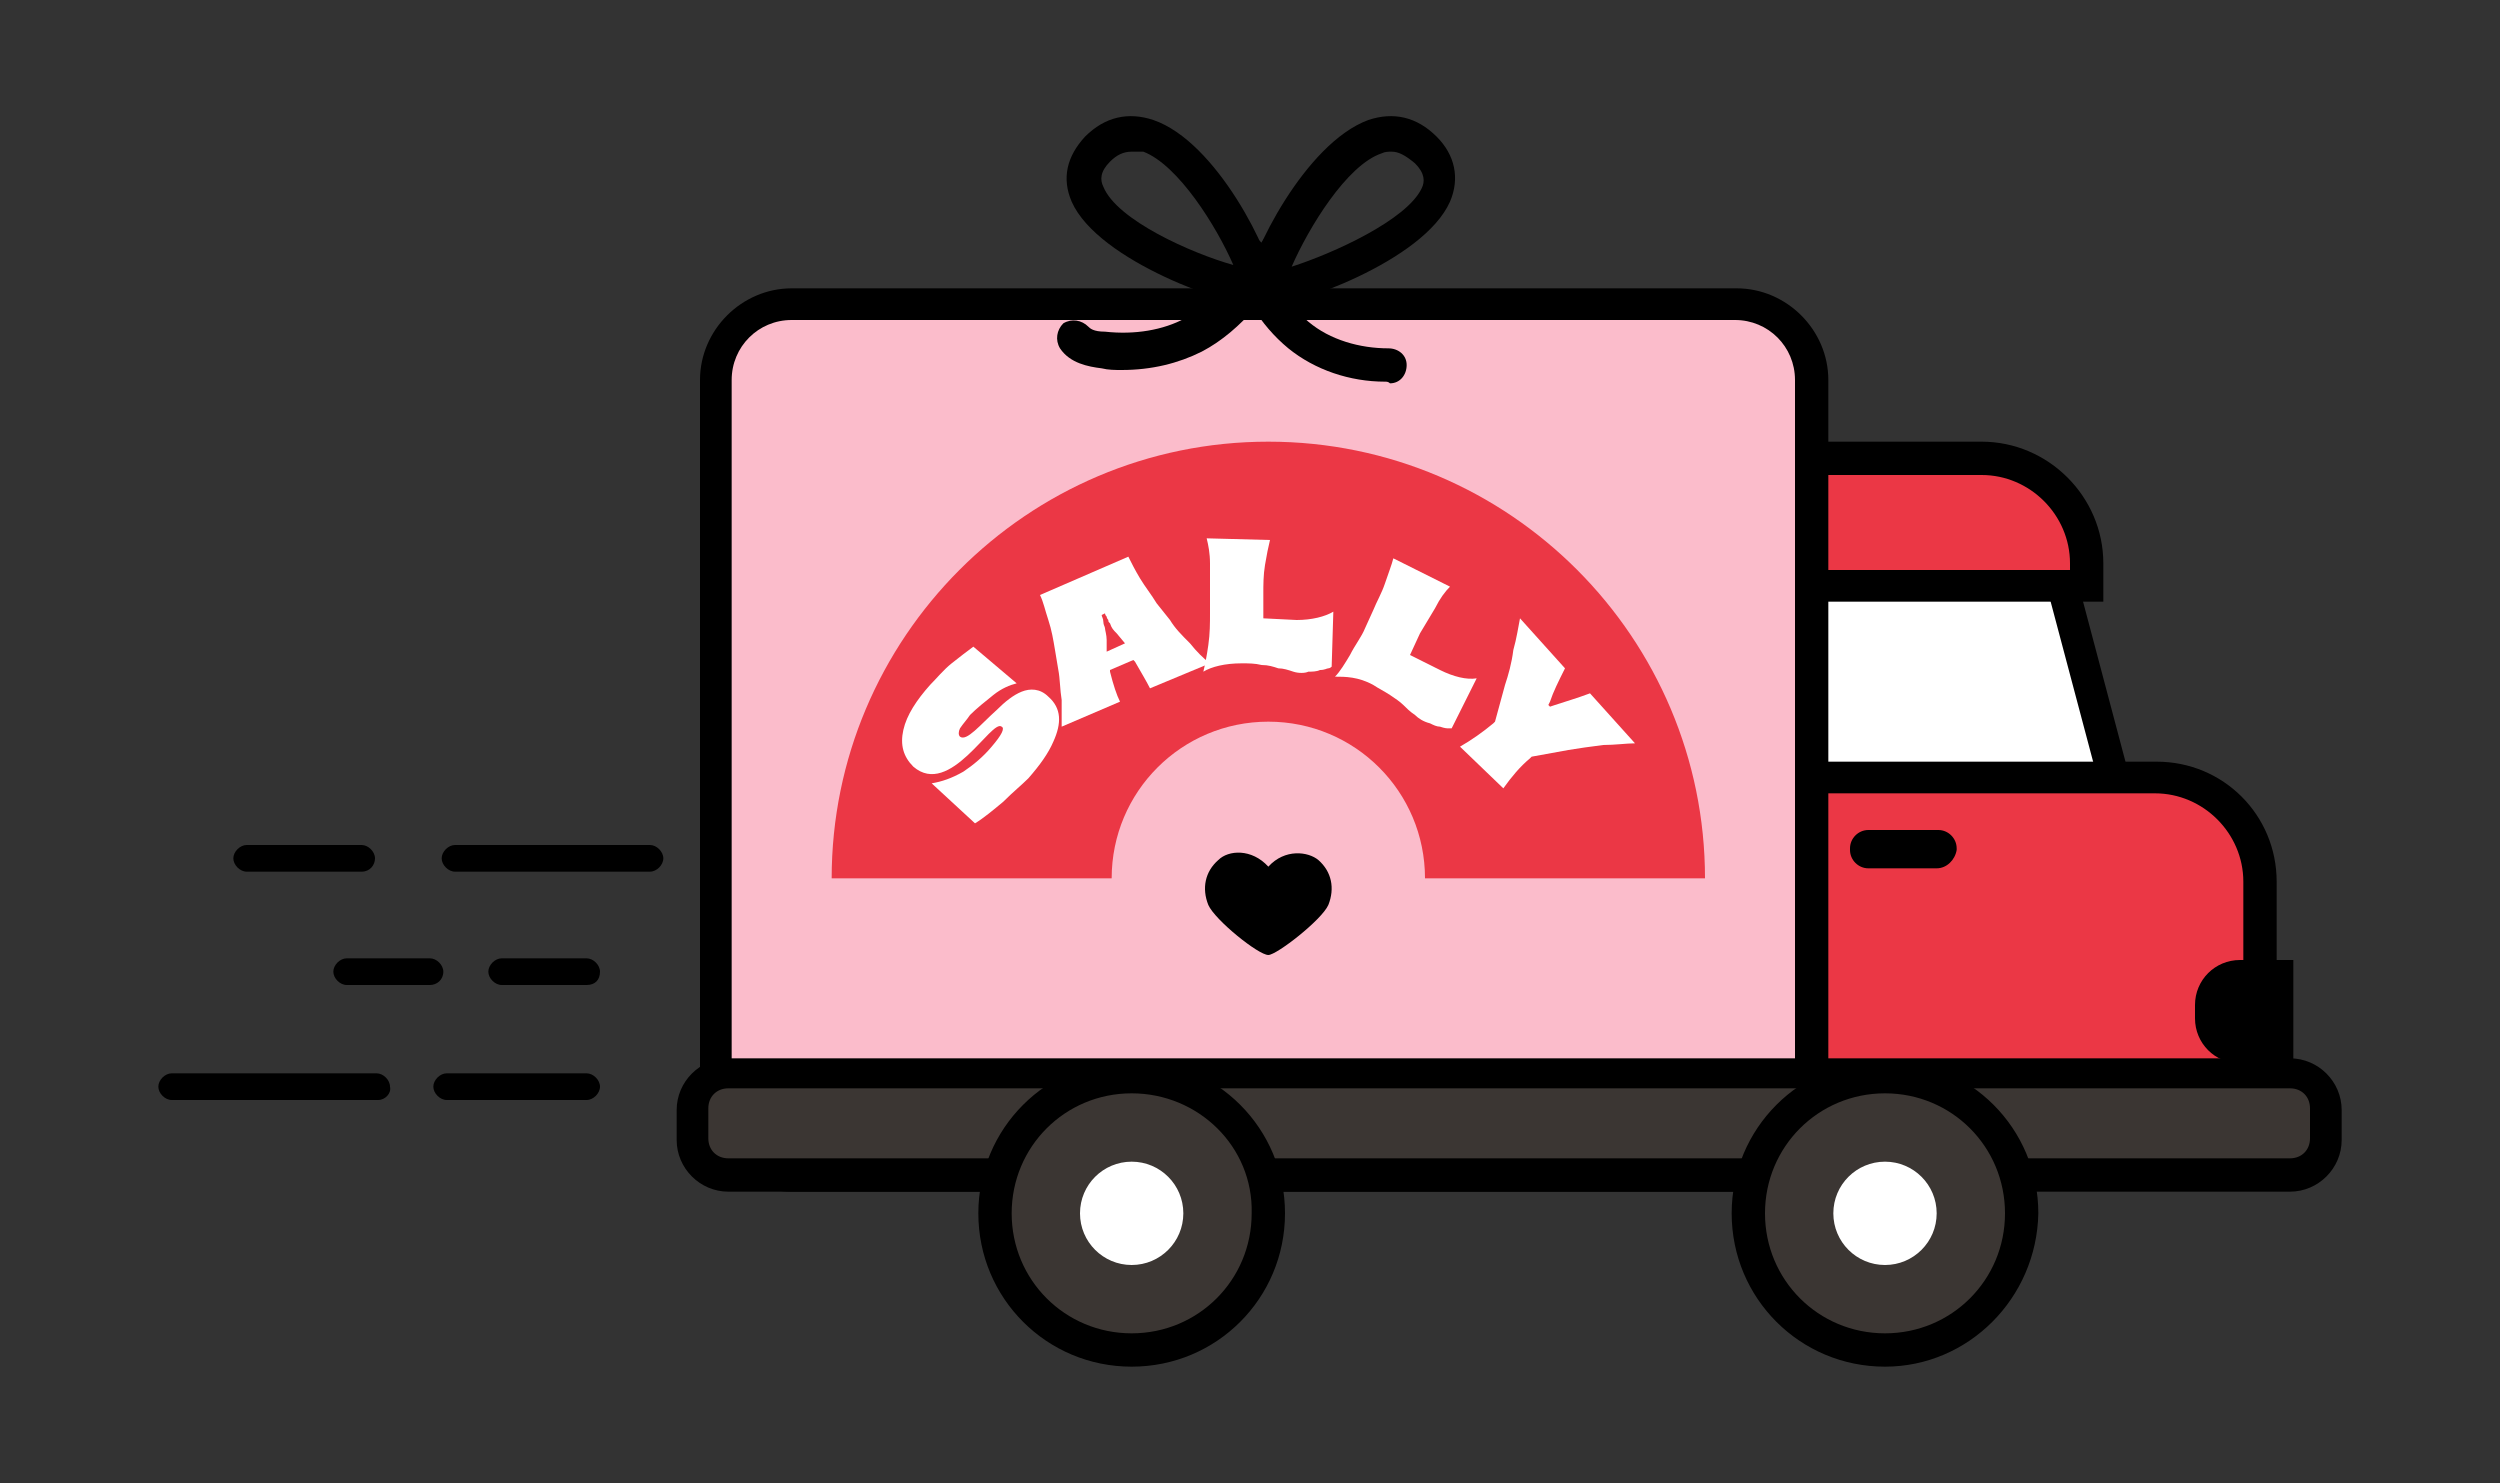 <?xml version="1.0" encoding="utf-8"?>
<!-- Generator: Adobe Illustrator 27.1.1, SVG Export Plug-In . SVG Version: 6.00 Build 0)  -->
<svg version="1.1" id="Layer_1" xmlns="http://www.w3.org/2000/svg" xmlns:xlink="http://www.w3.org/1999/xlink" x="0px" y="0px"
	 viewBox="0 0 150 89" style="enable-background:new 0 0 150 89;" xml:space="preserve">
<rect x="0" y="0" width="150" height="89" fill="#333333" stroke="none"/>
<style type="text/css">
	.st0{fill:#FFFFFF;}
	.st1{fill:#EB3745;}
	.st2{fill:#FBBCCB;}
	.st3{fill:#3B3633;}
</style>
<g>
	<g>
		<g>
			<g>
				<g>
					<polygon class="st0" points="127,47.5 106.3,47.5 106.3,34.2 123.5,34.2 					"/>
					<path d="M127,48.4h-20.7c-0.5,0-1-0.4-1-1V34.2c0-0.5,0.4-1,1-1h17.2c0.4,0,0.8,0.3,0.9,0.7l3.5,13.2c0.1,0.3,0,0.6-0.2,0.8
						C127.6,48.3,127.3,48.4,127,48.4z M107.3,46.5h18.5l-3-11.3h-15.4L107.3,46.5L107.3,46.5z"/>
				</g>
				<g>
					<path class="st1" d="M125.2,35.1h-18.9v-7.7h12.5c3.5,0,6.3,2.8,6.3,6.3v1.4H125.2z"/>
					<path d="M126.2,36.1h-20.8v-9.6h13.5c4,0,7.3,3.3,7.3,7.3V36.1z M107.3,34.2h16.9v-0.4c0-2.9-2.4-5.3-5.3-5.3h-11.6
						C107.3,28.5,107.3,34.2,107.3,34.2z"/>
				</g>
			</g>
		</g>
		<g>
			<path class="st1" d="M135.6,70.2h-29.2V46.6h22.9c3.5,0,6.2,2.8,6.2,6.2v17.4H135.6z"/>
			<path d="M136.6,71.2h-31.1V45.7h23.9c4,0,7.2,3.2,7.2,7.2V71.2z M107.4,69.2h27.2V52.9c0-2.9-2.4-5.3-5.3-5.3h-21.9
				C107.4,47.6,107.4,69.2,107.4,69.2z"/>
		</g>
		<path d="M137.6,63.8h-3.2c-1.5,0-2.7-1.2-2.7-2.7v-0.8c0-1.5,1.2-2.7,2.7-2.7h3.2V63.8z"/>
		<path d="M116.2,52.1h-4.1c-0.6,0-1.1-0.5-1.1-1.1v-0.1c0-0.6,0.5-1.1,1.1-1.1h4.2c0.6,0,1.1,0.5,1.1,1.1V51
			C117.3,51.6,116.8,52.1,116.2,52.1z"/>
	</g>
	<g>
		<path class="st2" d="M108.7,70.5H47.5c-2.5,0-4.5-2-4.5-4.5V22.8c0-2.5,2-4.5,4.5-4.5h56.7c2.5,0,4.5,2,4.5,4.5
			C108.7,22.8,108.7,70.5,108.7,70.5z"/>
		<path d="M109.7,71.5H47.5c-3,0-5.5-2.5-5.5-5.5V22.8c0-3,2.5-5.5,5.5-5.5h56.7c3,0,5.5,2.5,5.5,5.5
			C109.7,22.8,109.7,71.5,109.7,71.5z M47.5,19.2c-2,0-3.6,1.6-3.6,3.6v43.3c0,2,1.6,3.6,3.6,3.6h60.2V22.8c0-2-1.6-3.6-3.6-3.6
			H47.5z"/>
	</g>
	<g>
		<path class="st3" d="M137.4,70.5H43.7c-1.2,0-2.2-1-2.2-2.2v-1.8c0-1.2,1-2.2,2.2-2.2h93.7c1.2,0,2.2,1,2.2,2.2v1.8
			C139.5,69.6,138.6,70.5,137.4,70.5z"/>
		<path d="M137.4,71.5H43.7c-1.7,0-3.1-1.4-3.1-3.1v-1.8c0-1.7,1.4-3.1,3.1-3.1h93.7c1.7,0,3.1,1.4,3.1,3.1v1.8
			C140.5,70.1,139.1,71.5,137.4,71.5z M43.7,65.3c-0.7,0-1.2,0.5-1.2,1.2v1.8c0,0.7,0.5,1.2,1.2,1.2h93.7c0.7,0,1.2-0.5,1.2-1.2
			v-1.8c0-0.7-0.5-1.2-1.2-1.2H43.7z"/>
	</g>
	<g>
		<g>
			<g>
				<circle class="st3" cx="67.9" cy="72.8" r="8.2"/>
				<path d="M67.9,82c-5.1,0-9.2-4.1-9.2-9.2s4.1-9.2,9.2-9.2c5.1,0,9.2,4.1,9.2,9.2S73,82,67.9,82z M67.9,65.6
					c-4,0-7.2,3.2-7.2,7.2s3.2,7.2,7.2,7.2s7.2-3.2,7.2-7.2C75.2,68.8,71.9,65.6,67.9,65.6z"/>
			</g>
			<circle class="st0" cx="67.9" cy="72.8" r="3.1"/>
		</g>
		<g>
			<g>
				<circle class="st3" cx="113.1" cy="72.8" r="8.2"/>
				<path d="M113.1,82c-5.1,0-9.2-4.1-9.2-9.2s4.1-9.2,9.2-9.2c5.1,0,9.2,4.1,9.2,9.2C122.2,77.9,118.1,82,113.1,82z M113.1,65.6
					c-4,0-7.2,3.2-7.2,7.2s3.2,7.2,7.2,7.2s7.2-3.2,7.2-7.2S117.1,65.6,113.1,65.6z"/>
			</g>
			<circle class="st0" cx="113.1" cy="72.8" r="3.1"/>
		</g>
	</g>
	<g>
		<g>
			<path d="M75.5,18.4c-1.7,0-9.6-2.7-11.2-6.3c-0.6-1.4-0.3-2.7,0.8-3.9l0,0c1.2-1.2,2.6-1.5,4.1-1c3.8,1.3,7.1,8,7.3,10l0.1,1.1
				L75.5,18.4L75.5,18.4z M67.9,9.1c-0.5,0-0.9,0.2-1.3,0.6l0,0c-0.6,0.6-0.6,1.1-0.4,1.5c0.8,2,5.3,4,7.8,4.7c-1-2.3-3.3-6-5.4-6.8
				C68.3,9.1,68.1,9.1,67.9,9.1z M65.9,9L65.9,9L65.9,9z"/>
			<path d="M75.9,18.4C75.9,18.4,75.8,18.4,75.9,18.4l-1.2-0.1l0.1-1.1c0.2-1.9,3.5-8.6,7.3-10c1.5-0.5,2.9-0.2,4.1,1l0,0l0,0
				c1.1,1.1,1.4,2.5,0.8,3.9C85.4,15.7,77.6,18.4,75.9,18.4z M83.5,9.1c-0.2,0-0.4,0-0.6,0.1c-2.1,0.7-4.4,4.5-5.4,6.8
				c2.5-0.8,6.9-2.8,7.8-4.7c0.2-0.4,0.2-0.9-0.4-1.5l0,0C84.3,9.3,83.9,9.1,83.5,9.1z"/>
		</g>
		<path d="M67.3,22.2c-0.4,0-0.8,0-1.2-0.1c-0.8-0.1-1.9-0.3-2.5-1.2c-0.3-0.5-0.2-1.1,0.2-1.5c0.5-0.3,1.1-0.2,1.5,0.2
			c0.1,0.1,0.3,0.3,1,0.3c1.8,0.2,3.5-0.1,4.8-0.8c2.1-1.1,3.6-3.1,4.9-5c0.3-0.5,1-0.6,1.5-0.2c0.5,0.3,0.6,1,0.2,1.5
			c-1.4,1.9-3.1,4.4-5.6,5.7C70.7,21.8,69.1,22.2,67.3,22.2z"/>
		<path d="M83.1,22.9c-2.1,0-4.2-0.7-5.8-2c-1.7-1.4-2.9-3.4-3.4-5.5c-0.1-0.6,0.3-1.1,0.8-1.2c0.6-0.1,1.1,0.3,1.2,0.8
			c0.3,1.7,1.3,3.2,2.6,4.3s3.1,1.6,4.8,1.6c0.6,0,1.1,0.4,1.1,1S84,23,83.4,23C83.3,22.9,83.2,22.9,83.1,22.9z"/>
	</g>
	<g>
		<g>
			<g>
				<path class="st1" d="M76.1,26.5c-14.5,0-26.2,11.8-26.2,26.2h16.8c0-5.2,4.2-9.4,9.4-9.4c5.2,0,9.4,4.2,9.4,9.4h16.8
					C102.3,38.3,90.6,26.5,76.1,26.5z"/>
			</g>
		</g>
		<g>
			<path class="st0" d="M60.2,48.1c-0.6,0.5-1.2,1-1.7,1.3L55.9,47c0.6-0.1,1.2-0.3,1.9-0.7c0.6-0.4,1.2-0.9,1.7-1.5
				c0.6-0.7,0.8-1.1,0.6-1.2c-0.6-0.5-3.1,4.3-5.3,2.4c-0.6-0.6-0.8-1.3-0.6-2.2c0.2-0.9,0.8-1.8,1.6-2.7c0.4-0.4,0.8-0.9,1.3-1.3
				c0.5-0.4,0.9-0.7,1.3-1L61,41c-0.4,0.1-0.9,0.3-1.4,0.7s-1,0.8-1.4,1.2c-0.2,0.3-0.4,0.5-0.6,0.8c-0.1,0.2-0.1,0.4,0,0.5
				c0.4,0.3,1.2-0.7,2.2-1.6c0.5-0.5,1-0.9,1.5-1.1s1.1-0.2,1.6,0.3c0.8,0.7,0.8,1.6,0.3,2.7c-0.3,0.7-0.8,1.4-1.5,2.2
				C61.3,47.1,60.8,47.5,60.2,48.1z"/>
			<path class="st0" d="M63.7,43.6c0-0.4,0-1,0-1.6c-0.1-0.6-0.1-1.3-0.2-1.8L63.3,39c-0.1-0.6-0.2-1.2-0.4-1.8
				c-0.2-0.6-0.3-1.1-0.5-1.5l5.3-2.3c0.2,0.4,0.4,0.8,0.7,1.3s0.7,1,1,1.5l0.8,1c0.3,0.5,0.7,0.9,1.2,1.4c0.4,0.5,0.8,0.9,1.2,1.2
				L69,41.3c-0.2-0.4-0.5-0.9-0.9-1.6L68,39.6l-1.4,0.6v0.1c0.2,0.8,0.4,1.4,0.6,1.8L63.7,43.6z M66.4,39.1l1.1-0.5L67,38
				c-0.2-0.2-0.3-0.3-0.4-0.6c-0.1-0.1-0.1-0.1-0.1-0.2c0,0-0.1-0.1-0.1-0.2c-0.1-0.1-0.1-0.2-0.1-0.2l-0.2,0.1
				c0,0.1,0.1,0.2,0.1,0.4s0.1,0.3,0.1,0.4c0,0.1,0.1,0.4,0.1,0.7V39.1z"/>
			<path class="st0" d="M77.6,40.3c-0.3-0.1-0.6-0.2-0.9-0.2c-0.3-0.1-0.6-0.2-1-0.2c-0.4-0.1-0.8-0.1-1.2-0.1c-1,0-1.8,0.2-2.3,0.5
				c0.1-0.4,0.2-0.9,0.3-1.6c0.1-0.7,0.1-1.3,0.1-1.9v-1.2c0-0.6,0-1.1,0-1.8c0-0.6-0.1-1.1-0.2-1.5l3.8,0.1
				c-0.1,0.4-0.2,0.9-0.3,1.5s-0.1,1.2-0.1,1.7v1.5l2,0.1c0.9,0,1.7-0.2,2.2-0.5L79.9,40c0,0-0.1,0.1-0.2,0.1
				c-0.1,0-0.2,0.1-0.5,0.1c-0.2,0.1-0.5,0.1-0.7,0.1C78.3,40.4,77.9,40.4,77.6,40.3z"/>
			<path class="st0" d="M84.9,42.9c-0.3-0.2-0.5-0.4-0.7-0.6s-0.5-0.4-0.8-0.6s-0.7-0.4-1-0.6c-0.9-0.5-1.7-0.5-2.3-0.5
				c0.3-0.3,0.6-0.8,0.9-1.3c0.3-0.6,0.7-1.1,0.9-1.6l0.5-1.1c0.2-0.5,0.5-1,0.7-1.6s0.4-1.1,0.5-1.5l3.4,1.7
				c-0.3,0.3-0.6,0.7-0.9,1.3c-0.3,0.5-0.6,1-0.9,1.5l-0.6,1.3l1.8,0.9c0.8,0.4,1.6,0.6,2.2,0.5l-1.5,3c0,0-0.1,0-0.2,0
				c-0.1,0-0.2,0-0.5-0.1c-0.2,0-0.4-0.1-0.6-0.2C85.4,43.3,85.1,43.1,84.9,42.9z"/>
			<path class="st0" d="M87.6,44.8c0.7-0.4,1.4-0.9,2-1.4l0.1-0.1l0.6-2.2c0.2-0.6,0.4-1.3,0.5-2.1c0.2-0.7,0.3-1.4,0.4-1.9l2.7,3
				c-0.4,0.8-0.7,1.4-0.9,2l-0.1,0.2l0.1,0.1l0.3-0.1c0.6-0.2,1.3-0.4,2.1-0.7l2.7,3c-0.5,0-1.2,0.1-1.9,0.1
				c-0.8,0.1-1.5,0.2-2.1,0.3l-2.2,0.4l-0.1,0.1c-0.6,0.5-1.1,1.1-1.6,1.8L87.6,44.8z"/>
		</g>
	</g>
	<path d="M79.1,51.6c-0.6-0.5-2-0.7-3,0.4c-1-1.1-2.4-1-3-0.4c-0.8,0.7-1,1.7-0.6,2.7c0.4,0.9,3,3,3.6,3c0.5,0,3.2-2.1,3.6-3
		C80.1,53.3,79.9,52.3,79.1,51.6z"/>
	<g>
		<path d="M39,52.3H27.3c-0.4,0-0.8-0.4-0.8-0.8s0.4-0.8,0.8-0.8H39c0.4,0,0.8,0.4,0.8,0.8S39.4,52.3,39,52.3z"/>
	</g>
	<g>
		<path d="M21.7,52.3h-6.9c-0.4,0-0.8-0.4-0.8-0.8s0.4-0.8,0.8-0.8h6.9c0.4,0,0.8,0.4,0.8,0.8S22.2,52.3,21.7,52.3z"/>
	</g>
	<g>
		<path d="M35.2,59.1h-5.1c-0.4,0-0.8-0.4-0.8-0.8s0.4-0.8,0.8-0.8h5.1c0.4,0,0.8,0.4,0.8,0.8C36,58.8,35.7,59.1,35.2,59.1z"/>
	</g>
	<g>
		<path d="M25.8,59.1h-5c-0.4,0-0.8-0.4-0.8-0.8s0.4-0.8,0.8-0.8h5c0.4,0,0.8,0.4,0.8,0.8C26.6,58.8,26.2,59.1,25.8,59.1z"/>
	</g>
	<g>
		<path d="M35.2,66h-8.4c-0.4,0-0.8-0.4-0.8-0.8s0.4-0.8,0.8-0.8h8.4c0.4,0,0.8,0.4,0.8,0.8C36,65.6,35.6,66,35.2,66z"/>
	</g>
	<g>
		<path d="M22.7,66H10.3c-0.4,0-0.8-0.4-0.8-0.8s0.4-0.8,0.8-0.8h12.3c0.4,0,0.8,0.4,0.8,0.8C23.5,65.6,23.1,66,22.7,66z"/>
	</g>
</g>
</svg>
